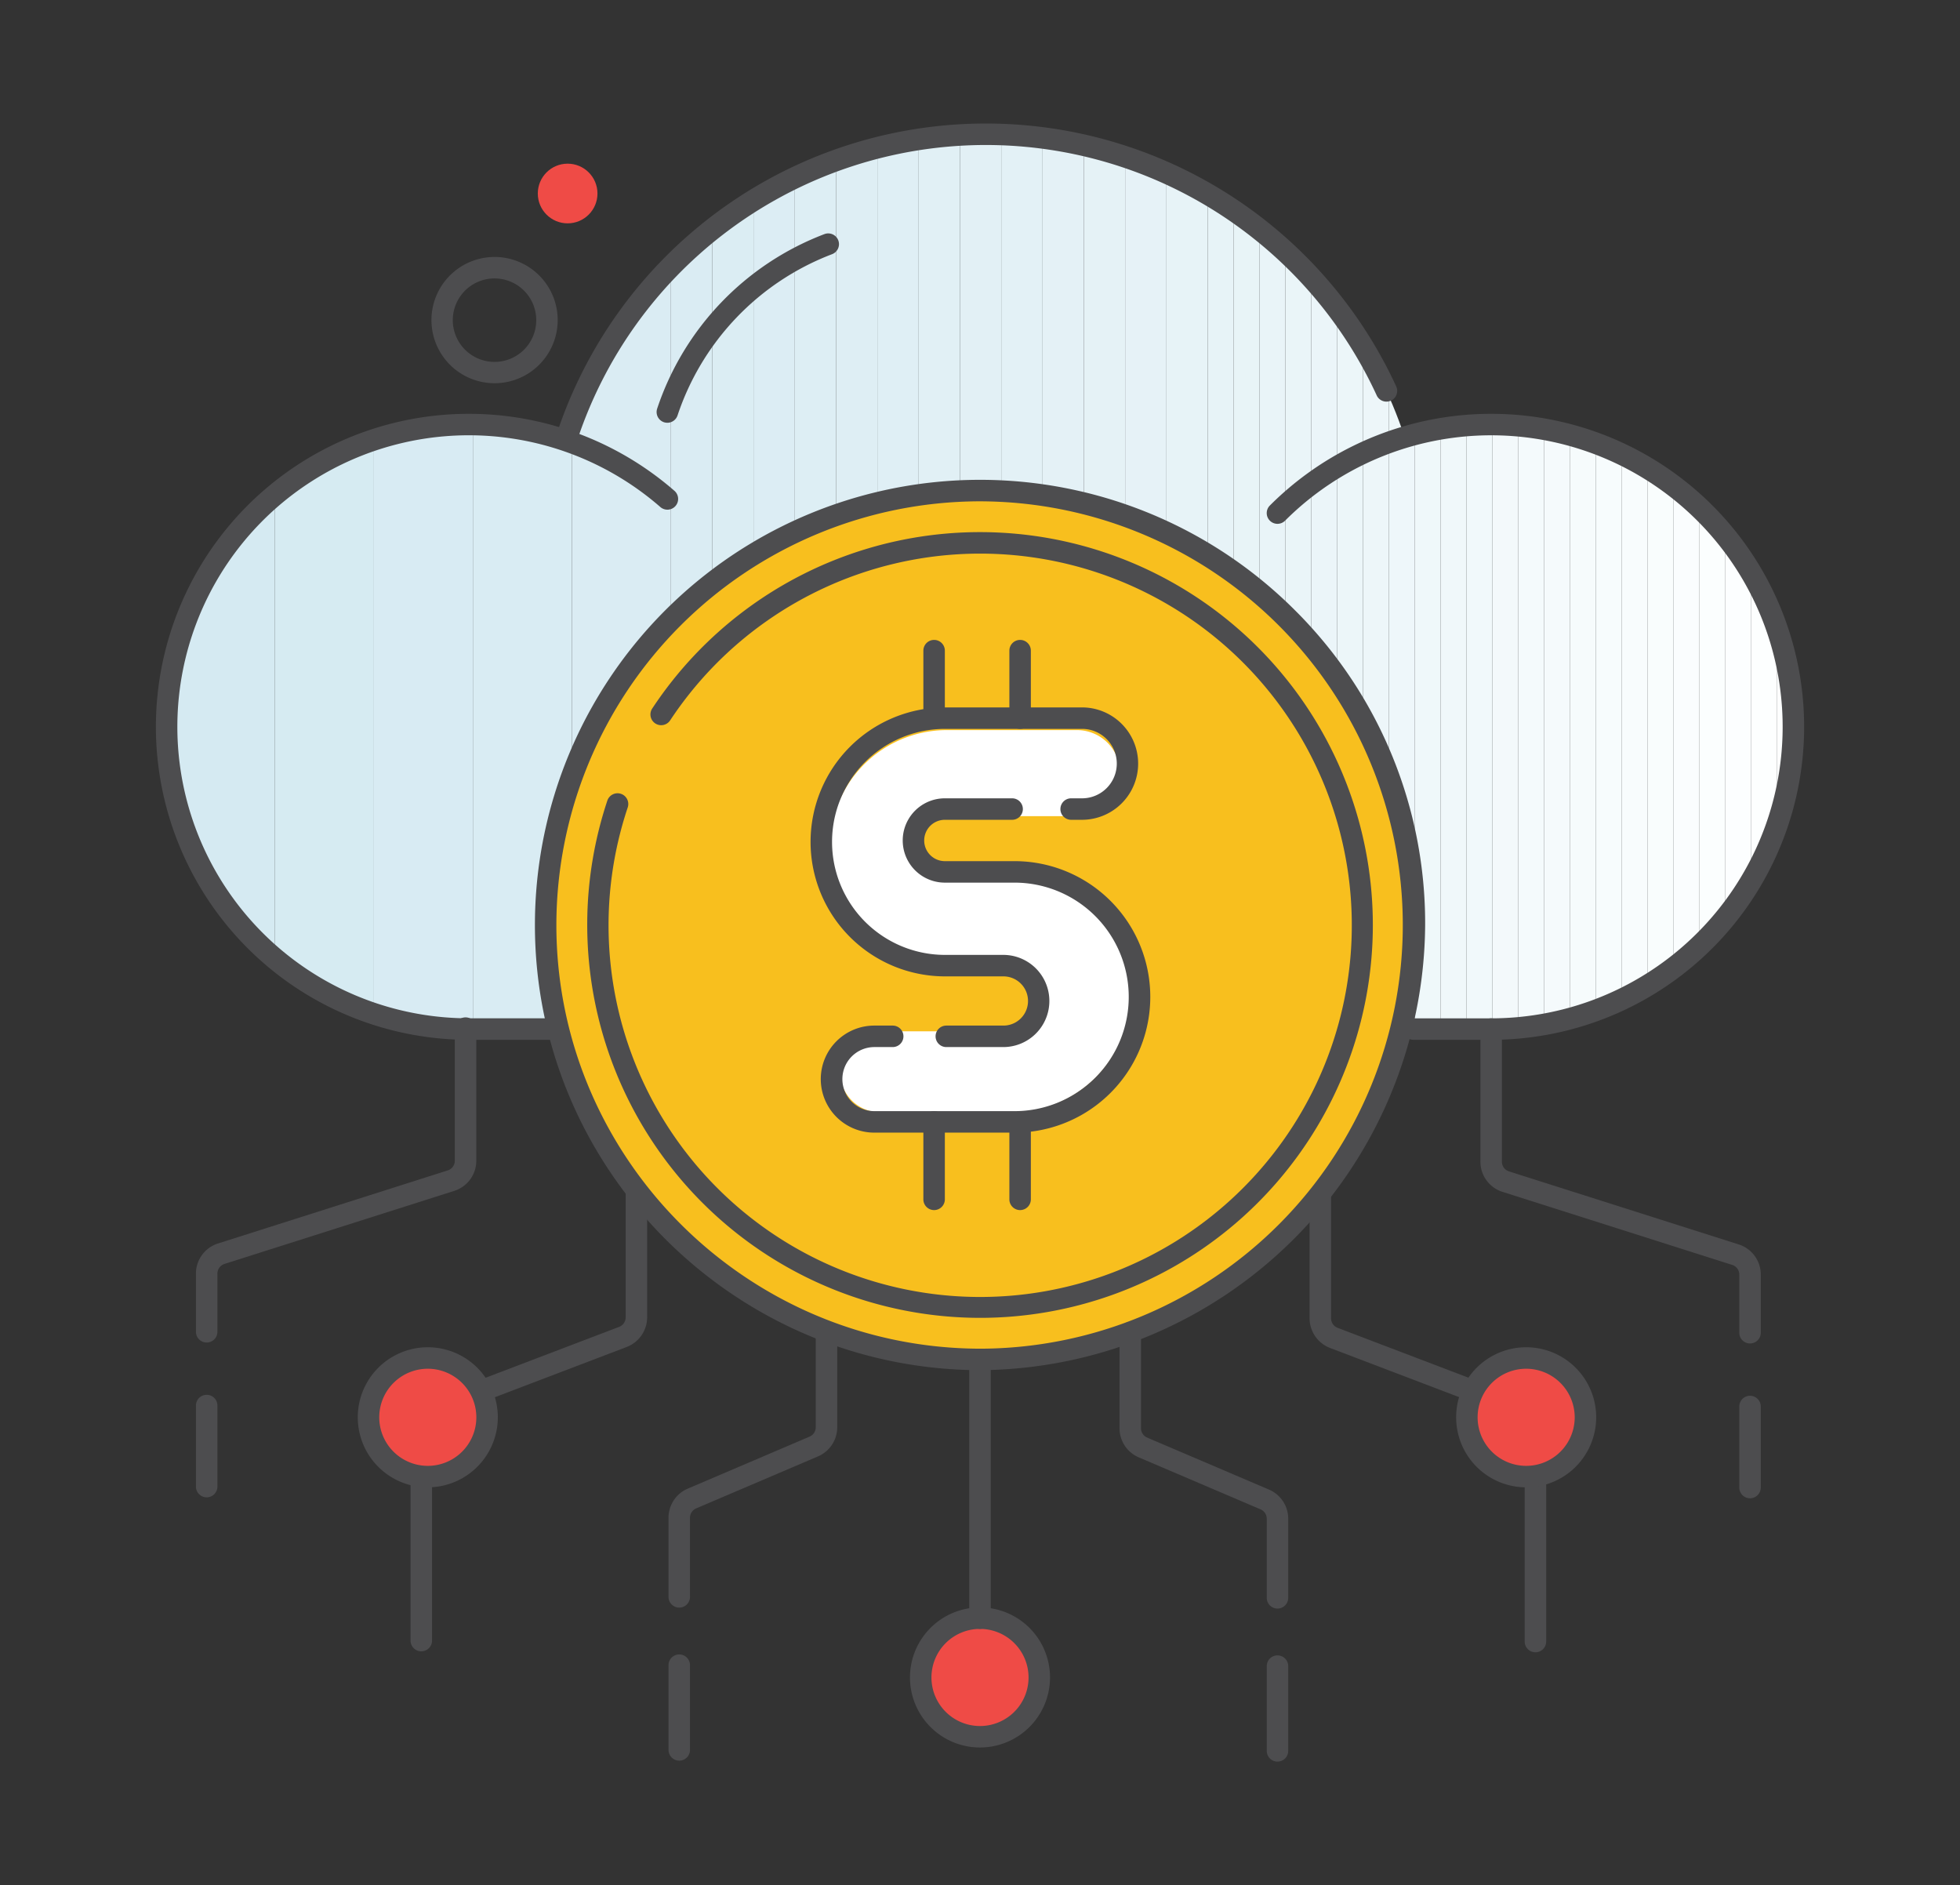 <svg xmlns="http://www.w3.org/2000/svg" xmlns:xlink="http://www.w3.org/1999/xlink" viewBox="0 0 365 351"><rect x="0" y="0" width="365" height="351" fill="#333333" stroke="none"/><defs><clipPath id="clip-path"><path d="M277.693,79.053a56.26,56.26,0,0,0-16.11,2.352,82.128,82.128,0,0,0-156.2.622A56.283,56.283,0,1,0,87.307,191.612H277.693a56.28,56.28,0,0,0,0-112.559Z" fill="none"/></clipPath></defs><g id="digital_currency" data-name="digital currency"><g clip-path="url(#clip-path)"><rect x="31.028" y="24.993" width="1.733" height="166.619" fill="#d5eaf2"/><rect x="32.761" y="24.993" width="18.436" height="166.619" fill="#d5eaf2"/><rect x="51.197" y="24.993" width="18.436" height="166.619" fill="#d6ebf2"/><rect x="69.633" y="24.993" width="18.436" height="166.619" fill="#d8ebf3"/><rect x="88.069" y="24.993" width="18.436" height="166.619" fill="#d9ecf3"/><rect x="106.505" y="24.993" width="18.436" height="166.619" fill="#daecf3"/><rect x="124.941" y="24.993" width="7.69" height="166.619" fill="#daecf3"/><rect x="132.631" y="24.993" width="7.69" height="166.619" fill="#dbedf3"/><rect x="140.321" y="24.993" width="7.69" height="166.619" fill="#dcedf4"/><rect x="148.011" y="24.993" width="7.69" height="166.619" fill="#ddeef4"/><rect x="155.701" y="24.993" width="7.69" height="166.619" fill="#deeef4"/><rect x="163.391" y="24.993" width="7.69" height="166.619" fill="#dfeff5"/><rect x="171.081" y="24.993" width="7.69" height="166.619" fill="#e1f0f5"/><rect x="178.771" y="24.993" width="7.69" height="166.619" fill="#e2f0f5"/><rect x="186.462" y="24.993" width="7.69" height="166.619" fill="#e3f1f6"/><rect x="194.152" y="24.993" width="7.69" height="166.619" fill="#e4f1f6"/><rect x="201.842" y="24.993" width="7.69" height="166.619" fill="#e5f2f6"/><rect x="209.532" y="24.993" width="7.69" height="166.619" fill="#e6f2f7"/><rect x="217.222" y="24.993" width="7.69" height="166.619" fill="#e7f3f7"/><rect x="224.912" y="24.993" width="4.82" height="166.619" fill="#e7f3f7"/><rect x="229.732" y="24.993" width="4.82" height="166.619" fill="#e8f4f7"/><rect x="234.551" y="24.993" width="4.82" height="166.619" fill="#e9f4f8"/><rect x="239.371" y="24.993" width="4.82" height="166.619" fill="#eaf5f8"/><rect x="244.191" y="24.993" width="4.82" height="166.619" fill="#ebf5f9"/><rect x="249.01" y="24.993" width="4.82" height="166.619" fill="#ecf6f9"/><rect x="253.83" y="24.993" width="4.82" height="166.619" fill="#edf6f9"/><rect x="258.649" y="24.993" width="4.82" height="166.619" fill="#eef7fa"/><rect x="263.469" y="24.993" width="4.82" height="166.619" fill="#eff8fa"/><rect x="268.288" y="24.993" width="4.82" height="166.619" fill="#f0f8fa"/><rect x="273.108" y="24.993" width="4.82" height="166.619" fill="#f1f9fb"/><rect x="277.928" y="24.993" width="4.82" height="166.619" fill="#f3f9fb"/><rect x="282.747" y="24.993" width="4.82" height="166.619" fill="#f4fafc"/><rect x="287.567" y="24.993" width="4.82" height="166.619" fill="#f5fafc"/><rect x="292.386" y="24.993" width="4.82" height="166.619" fill="#f6fbfc"/><rect x="297.206" y="24.993" width="4.82" height="166.619" fill="#f7fcfd"/><rect x="302.025" y="24.993" width="4.82" height="166.619" fill="#f8fcfd"/><rect x="306.845" y="24.993" width="4.82" height="166.619" fill="#f9fdfd"/><rect x="311.665" y="24.993" width="4.82" height="166.619" fill="#fafdfe"/><rect x="316.484" y="24.993" width="4.82" height="166.619" fill="#fbfefe"/><rect x="321.304" y="24.993" width="4.82" height="166.619" fill="#fcfeff"/><rect x="326.123" y="24.993" width="4.82" height="166.619" fill="#fdffff"/><rect x="330.943" y="24.993" width="1.515" height="166.619" fill="#fdffff"/><rect x="332.458" y="24.993" width="1.515" height="166.619" fill="#fff"/></g><path d="M105.707,83.029a2,2,0,0,1-1.9-2.635,84.138,84.138,0,0,1,156.2-8.448,2,2,0,1,1-3.633,1.674A80.138,80.138,0,0,0,107.6,81.663,2,2,0,0,1,105.707,83.029Z" fill="#4d4d4f"/><path d="M102.929,193.612H87.307A58.28,58.28,0,1,1,125.6,91.393a2,2,0,0,1-2.629,3.015,54.28,54.28,0,1,0-35.659,95.2h15.622a2,2,0,0,1,0,4Z" fill="#4d4d4f"/><path d="M277.692,193.612H263.221a2,2,0,0,1,0-4h14.471a54.28,54.28,0,1,0-38.381-92.661,2,2,0,1,1-2.829-2.828,58.28,58.28,0,1,1,41.21,99.489Z" fill="#4d4d4f"/><circle cx="182.5" cy="172.234" r="80.89" fill="#f8bf1e"/><path d="M182.5,245.382a73.2,73.2,0,0,1-69.4-96.307,2,2,0,0,1,3.8,1.266,69.206,69.206,0,1,0,7.891-16.2,2,2,0,0,1-3.336-2.207A73.151,73.151,0,1,1,182.5,245.382Z" fill="#4d4d4f"/><path d="M182.708,255.124H182.5c-45.7-.118-82.885-37.3-82.885-82.89a82.91,82.91,0,0,1,141.6-58.544,82.136,82.136,0,0,1,24.182,58.547l-2,0,2,0a83.45,83.45,0,0,1-82.682,82.887ZM182.5,93.345a78.979,78.979,0,0,0-78.89,78.889c0,43.388,35.392,78.778,78.9,78.89h.2A78.89,78.89,0,0,0,182.5,93.345Z" fill="#4d4d4f"/><path d="M325.9,278.975a2,2,0,0,1-2-2V261.89a2,2,0,0,1,4,0v15.085A2,2,0,0,1,325.9,278.975Z" fill="#4d4d4f"/><path d="M325.9,250.153a2,2,0,0,1-2-2V237.335a1.894,1.894,0,0,0-1.325-1.812l-42.771-13.6a5.881,5.881,0,0,1-4.113-5.624V191.612a2,2,0,1,1,4,0V216.3a1.894,1.894,0,0,0,1.325,1.811l42.771,13.6a5.88,5.88,0,0,1,4.113,5.624v10.818A2,2,0,0,1,325.9,250.153Z" fill="#4d4d4f"/><path d="M285.935,307.653a2,2,0,0,1-2-2V264.8l-36.26-13.818a5.933,5.933,0,0,1-3.8-5.514V222.5a2,2,0,0,1,4,0v22.964a1.911,1.911,0,0,0,1.225,1.776l37.547,14.309a2,2,0,0,1,1.289,1.869v42.234A2,2,0,0,1,285.935,307.653Z" fill="#4d4d4f"/><path d="M237.9,328.007a2,2,0,0,1-2-2V310.232a2,2,0,0,1,4,0v15.775A2,2,0,0,1,237.9,328.007Z" fill="#4d4d4f"/><path d="M237.9,299.512a2,2,0,0,1-2-2V282.787a1.9,1.9,0,0,0-1.154-1.748l-22.68-9.681a5.893,5.893,0,0,1-3.584-5.427V248.153a2,2,0,1,1,4,0v17.778a1.9,1.9,0,0,0,1.154,1.748l22.68,9.68a5.9,5.9,0,0,1,3.584,5.428v14.725A2,2,0,0,1,237.9,299.512Z" fill="#4d4d4f"/><path d="M38.489,278.8a2,2,0,0,1-2-2V261.712a2,2,0,0,1,4,0V276.8A2,2,0,0,1,38.489,278.8Z" fill="#4d4d4f"/><path d="M38.489,249.975a2,2,0,0,1-2-2V237.156a5.88,5.88,0,0,1,4.113-5.624l42.77-13.6a1.894,1.894,0,0,0,1.325-1.812V191.434a2,2,0,1,1,4,0v24.683a5.88,5.88,0,0,1-4.113,5.624l-42.771,13.6a1.893,1.893,0,0,0-1.324,1.811v10.819A2,2,0,0,1,38.489,249.975Z" fill="#4d4d4f"/><path d="M78.455,307.475a2,2,0,0,1-2-2V263.24a2,2,0,0,1,1.288-1.869l37.549-14.308a1.912,1.912,0,0,0,1.223-1.776V222.323a2,2,0,0,1,4,0v22.964a5.935,5.935,0,0,1-3.8,5.514L80.455,264.618v40.857A2,2,0,0,1,78.455,307.475Z" fill="#4d4d4f"/><path d="M126.493,327.829a2,2,0,0,1-2-2V310.055a2,2,0,0,1,4,0v15.774A2,2,0,0,1,126.493,327.829Z" fill="#4d4d4f"/><path d="M126.493,299.333a2,2,0,0,1-2-2V282.609a5.893,5.893,0,0,1,3.583-5.427l22.681-9.681a1.9,1.9,0,0,0,1.155-1.749V247.975a2,2,0,0,1,4,0v17.777a5.9,5.9,0,0,1-3.584,5.428l-22.681,9.68a1.9,1.9,0,0,0-1.154,1.749v14.724A2,2,0,0,1,126.493,299.333Z" fill="#4d4d4f"/><circle cx="182.5" cy="312.342" r="11.041" fill="#ef4b46"/><path d="M182.5,325.382a13.041,13.041,0,1,1,13.041-13.04A13.056,13.056,0,0,1,182.5,325.382Zm0-22.081a9.041,9.041,0,1,0,9.041,9.041A9.051,9.051,0,0,0,182.5,303.3Z" fill="#4d4d4f"/><circle cx="284.21" cy="263.899" r="11.041" fill="#ef4b46"/><path d="M284.21,276.939A13.041,13.041,0,1,1,297.25,263.9,13.056,13.056,0,0,1,284.21,276.939Zm0-22.081a9.041,9.041,0,1,0,9.04,9.04A9.051,9.051,0,0,0,284.21,254.858Z" fill="#4d4d4f"/><circle cx="79.667" cy="263.899" r="11.041" fill="#ef4b46"/><path d="M79.667,276.939A13.041,13.041,0,1,1,92.707,263.9,13.056,13.056,0,0,1,79.667,276.939Zm0-22.081a9.041,9.041,0,1,0,9.04,9.04A9.051,9.051,0,0,0,79.667,254.858Z" fill="#4d4d4f"/><path d="M182.5,303.3a2,2,0,0,1-2-2V253.124a2,2,0,0,1,4,0V301.3A2,2,0,0,1,182.5,303.3Z" fill="#4d4d4f"/><path d="M167.108,192.032h-3.151a7.541,7.541,0,0,0-7.541,7.541h0a7.541,7.541,0,0,0,7.541,7.541h24.486a22.034,22.034,0,0,0,22.034-22.034h0a22.035,22.035,0,0,0-22.034-22.035H176.308a5.537,5.537,0,0,1-5.538-5.538h0a5.538,5.538,0,0,1,5.538-5.538h24.263a8.012,8.012,0,0,0,8.013-8.012h0a8.013,8.013,0,0,0-8.013-8.013H176.336a21.813,21.813,0,0,0-21.813,21.814h0a21.813,21.813,0,0,0,21.813,21.813h10.356a6.23,6.23,0,0,1,6.23,6.23h0a6.231,6.231,0,0,1-6.23,6.231H176.566" fill="#fff"/><path d="M188.777,210.894H162.914a9.966,9.966,0,1,1,0-19.931h3.328a2,2,0,0,1,0,4h-3.328a5.966,5.966,0,1,0,0,11.931h25.863a21.275,21.275,0,1,0,0-42.549H175.959a7.85,7.85,0,0,1,0-15.7h12.523a2,2,0,0,1,0,4H175.959a3.85,3.85,0,0,0,0,7.7h12.818a25.275,25.275,0,1,1,0,50.549Z" fill="#4d4d4f"/><path d="M186.928,194.963h-10.7a2,2,0,0,1,0-4h10.7a4.582,4.582,0,0,0,0-9.163H175.989a25.041,25.041,0,1,1,0-50.082h25.6a10.464,10.464,0,0,1,0,20.927h-2.115a2,2,0,0,1,0-4h2.115a6.464,6.464,0,0,0,0-12.927h-25.6a21.041,21.041,0,1,0,0,42.082h10.939a8.582,8.582,0,0,1,0,17.163Z" fill="#4d4d4f"/><path d="M189.97,225.317a2,2,0,0,1-2-2V208.894a2,2,0,0,1,4,0v14.423A2,2,0,0,1,189.97,225.317Z" fill="#4d4d4f"/><path d="M189.97,135.718a2,2,0,0,1-2-2V121.151a2,2,0,1,1,4,0v12.567A2,2,0,0,1,189.97,135.718Z" fill="#4d4d4f"/><path d="M173.954,225.317a2,2,0,0,1-2-2V208.894a2,2,0,0,1,4,0v14.423A2,2,0,0,1,173.954,225.317Z" fill="#4d4d4f"/><path d="M173.954,135.718a2,2,0,0,1-2-2V121.151a2,2,0,0,1,4,0v12.567A2,2,0,0,1,173.954,135.718Z" fill="#4d4d4f"/><path d="M124.281,78.719a2,2,0,0,1-1.9-2.636,52.522,52.522,0,0,1,31.142-32.49,2,2,0,0,1,1.43,3.736,48.534,48.534,0,0,0-28.779,30.024A2,2,0,0,1,124.281,78.719Z" fill="#4d4d4f"/><circle cx="105.707" cy="36.031" r="5.556" fill="#ef4b46"/><path d="M92.09,71.356a11.755,11.755,0,1,1,4.1-22.776h0a11.755,11.755,0,0,1-4.1,22.776ZM92.1,51.843a7.771,7.771,0,1,0,2.7.487A7.719,7.719,0,0,0,92.1,51.843Z" fill="#4d4d4f"/></g></svg>